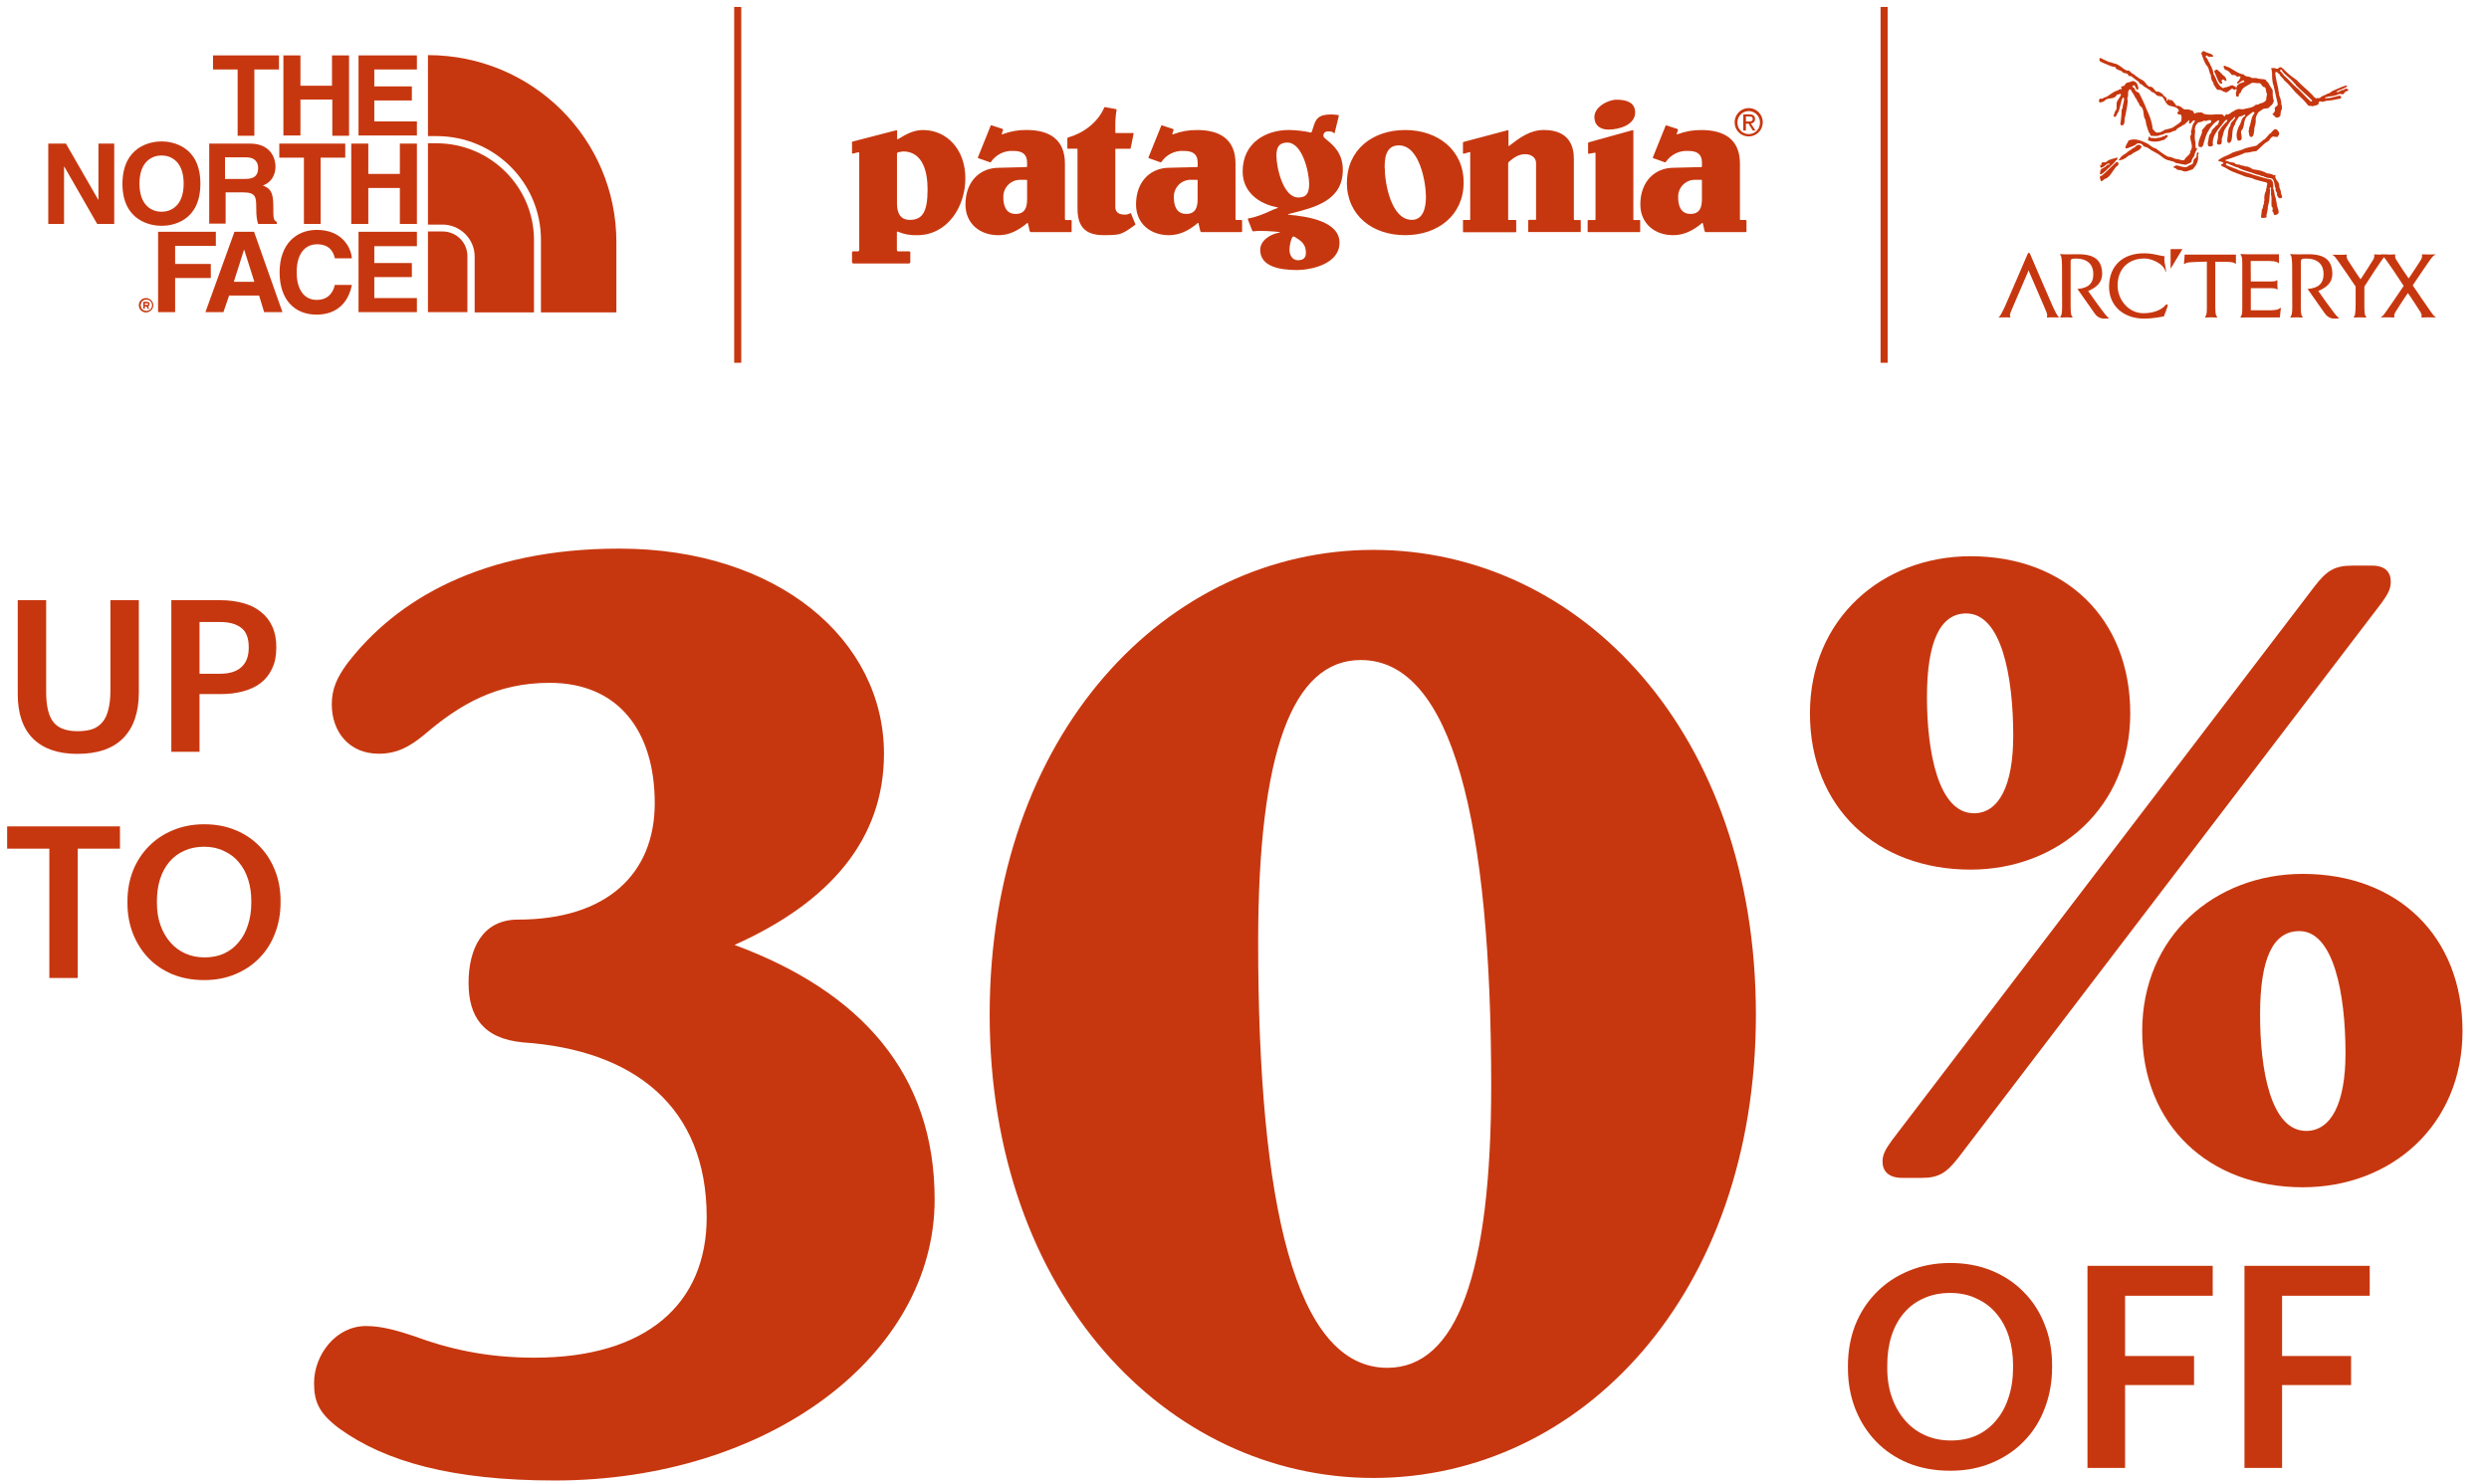 <svg width="275" height="164" viewBox="0 0 275 164" fill="none" xmlns="http://www.w3.org/2000/svg">
<path fill-rule="evenodd" clip-rule="evenodd" d="M16.387 33.389C16.457 33.389 16.526 33.458 16.526 33.596C16.526 33.665 16.491 33.734 16.422 33.873C16.404 33.873 16.395 33.881 16.387 33.89C16.378 33.899 16.369 33.907 16.352 33.907L16.491 34.115H16.457L16.352 34.184V34.149L16.178 33.873H16.003V34.115H15.829V33.354H16.212C16.282 33.354 16.317 33.354 16.387 33.389ZM16.351 33.665C16.386 33.665 16.386 33.631 16.386 33.596C16.386 33.562 16.351 33.562 16.351 33.596V33.562C16.351 33.562 16.316 33.527 16.247 33.527H16.003V33.7H16.247C16.316 33.7 16.351 33.665 16.351 33.665Z" fill="#C7370F"/>
<path fill-rule="evenodd" clip-rule="evenodd" d="M16.142 32.94C16.351 32.94 16.561 33.043 16.7 33.182C16.839 33.32 16.944 33.527 16.944 33.734C16.944 33.942 16.839 34.149 16.7 34.287C16.561 34.425 16.351 34.529 16.142 34.529C15.689 34.529 15.34 34.184 15.34 33.734C15.34 33.285 15.689 32.94 16.142 32.94ZM15.548 33.734C15.548 33.907 15.618 34.08 15.723 34.184C15.827 34.287 15.967 34.356 16.176 34.356C16.525 34.356 16.804 34.08 16.804 33.734C16.804 33.389 16.525 33.112 16.176 33.112C16.002 33.112 15.827 33.182 15.723 33.285C15.618 33.423 15.548 33.562 15.548 33.734Z" fill="#C7370F"/>
<path fill-rule="evenodd" clip-rule="evenodd" d="M28.103 15.006H26.255V7.681H23.535V6.126H30.823V7.681H28.103V15.006ZM33.194 10.998V14.972H31.311V6.126H33.194V9.478H36.681V6.126H38.564V15.006H36.716V10.998H33.194ZM41.355 7.681H46.063V6.126H39.611V14.972H46.063V13.417H41.355V11.102H45.505V9.547H41.355V7.681ZM10.877 15.87H12.62V24.75H10.737L7.11 18.427H7.076V24.75H5.332V15.87H7.285L10.842 22.055H10.877V15.87ZM22.14 20.293C22.14 16.147 19.036 15.628 17.851 15.628C16.665 15.628 13.562 16.147 13.527 20.293C13.527 24.439 16.665 24.958 17.851 24.958C19.036 24.958 22.14 24.474 22.14 20.293ZM17.851 23.403C18.863 23.403 20.292 22.781 20.292 20.293C20.292 17.805 18.863 17.183 17.851 17.183C16.84 17.183 15.41 17.805 15.41 20.293C15.41 22.781 16.84 23.403 17.851 23.403ZM33.578 24.75H35.426V17.425H38.146V15.87H30.858V17.425H33.578V24.75ZM40.692 20.777V24.75H38.809V15.87H40.692V19.222H44.179V15.87H46.062V24.75H44.179V20.777H40.692ZM17.467 34.494H19.35V30.728H23.291V29.173H19.35V27.169H23.849V25.614H17.467V34.494ZM24.686 34.494H22.698L25.906 25.614H28.068L31.207 34.494H29.184L28.626 32.663H25.313L24.686 34.494ZM28.102 31.142H25.836L26.952 27.618H26.986L28.102 31.142ZM36.995 28.517C36.856 27.998 36.542 26.996 35.007 26.996C34.101 26.996 32.776 27.584 32.776 30.106C32.776 31.695 33.403 33.147 35.007 33.147C36.053 33.147 36.751 32.559 36.995 31.488H38.878C38.495 33.423 37.239 34.771 34.972 34.771C32.601 34.771 30.892 33.181 30.892 30.106C30.892 26.996 32.706 25.407 35.007 25.407C37.693 25.407 38.773 27.238 38.878 28.551H36.995V28.517ZM41.355 27.204H46.063V25.614H39.611V34.494H46.063V32.939H41.355V30.624H45.505V29.07H41.355V27.204ZM23.116 15.87H27.614C29.985 15.87 30.439 17.598 30.439 18.392C30.439 19.36 29.951 20.189 29.044 20.5C29.776 20.811 30.195 21.088 30.195 22.746C30.195 24.059 30.195 24.37 30.578 24.508V24.75H28.521C28.381 24.336 28.312 23.886 28.312 22.953C28.312 21.744 28.242 21.26 26.847 21.26H24.929V24.716H23.116V15.87ZM28.521 18.565C28.521 19.429 28.068 19.775 27.091 19.775H24.86V17.39H27.196C28.312 17.39 28.521 18.082 28.521 18.565Z" fill="#C7370F"/>
<path fill-rule="evenodd" clip-rule="evenodd" d="M48.223 15.836H47.282V24.82H48.886C50.839 24.82 52.443 26.409 52.443 28.344V34.529H58.998V26.478C58.964 20.604 54.151 15.836 48.223 15.836Z" fill="#C7370F"/>
<path fill-rule="evenodd" clip-rule="evenodd" d="M47.283 15.041V6.092C58.826 6.092 68.102 15.352 68.102 26.755V34.529H59.767V26.513C59.767 20.155 54.606 15.041 48.225 15.041H47.283ZM48.886 25.58C50.42 25.58 51.641 26.79 51.641 28.31V34.495H47.282V25.58H48.886Z" fill="#C7370F"/>
<line x1="81.508" y1="0.767" x2="81.508" y2="40.095" stroke="#C7370F" stroke-width="0.782"/>
<path fill-rule="evenodd" clip-rule="evenodd" d="M178.614 11.018C179.596 11.018 180.66 11.262 180.66 12.424C180.66 13.83 178.854 14.322 177.712 14.322C176.797 14.322 176.157 13.854 176.157 12.939C176.145 11.845 177.63 11.018 178.614 11.018ZM121.982 11.936C121.264 13.548 119.732 14.701 118.02 15.195L118.008 15.189C117.957 15.204 117.923 15.253 117.927 15.307V16.328C117.927 16.481 118.006 16.436 118.006 16.436H118.97C119.081 16.436 119.049 16.522 119.049 16.522V23.047C119.049 24.985 119.849 25.988 121.927 25.988C123.78 25.988 123.92 25.938 125.381 24.879C125.409 24.87 125.431 24.848 125.44 24.819C125.45 24.791 125.446 24.76 125.431 24.735L125.391 24.642C125.285 24.391 125.012 23.746 124.978 23.629C124.937 23.491 124.84 23.582 124.84 23.582C124.635 23.698 124.398 23.743 124.165 23.711C123.812 23.711 123.227 23.576 123.227 22.885V16.525C123.227 16.525 123.204 16.439 123.327 16.439H124.808C124.808 16.439 124.905 16.481 124.931 16.345L125.241 14.801C125.241 14.801 125.281 14.701 125.173 14.701H123.315C123.315 14.701 123.227 14.736 123.227 14.613V13.81C123.224 13.258 123.27 12.708 123.365 12.165C123.365 12.165 123.42 12.083 123.286 12.056C123.189 12.035 122.88 11.98 122.602 11.93C122.377 11.89 122.172 11.853 122.117 11.842C122.086 11.833 122.053 11.838 122.027 11.856C122.001 11.875 121.985 11.904 121.982 11.936ZM118.261 24.314C118.436 24.314 118.404 24.438 118.404 24.438V25.532C118.404 25.709 118.235 25.653 118.235 25.653H113.89C113.89 25.653 113.802 25.653 113.77 25.532C113.75 25.449 113.728 25.361 113.707 25.273C113.66 25.087 113.613 24.899 113.586 24.741C113.545 24.509 113.387 24.741 113.387 24.741C112.496 25.456 111.531 25.994 110.301 25.994C108.224 25.994 106.669 24.679 106.669 22.602C106.669 20.014 108.314 18.543 110.348 18.543L113.442 18.466C113.442 18.466 113.48 18.466 113.48 18.334V17.978C113.48 17.063 112.978 16.681 111.973 16.681C110.992 16.618 110.051 17.076 109.492 17.89C109.492 17.89 109.454 17.978 109.331 17.922C109.208 17.866 108.107 17.49 108.107 17.49C108.107 17.49 108.01 17.49 108.063 17.346L109.442 13.927C109.442 13.898 109.457 13.871 109.481 13.856C109.506 13.841 109.537 13.84 109.562 13.854C109.655 13.89 109.983 13.994 110.271 14.085C110.48 14.151 110.668 14.211 110.731 14.233C110.766 14.242 110.796 14.266 110.811 14.3C110.826 14.333 110.826 14.371 110.81 14.404C110.783 14.497 110.752 14.588 110.716 14.677C110.608 14.936 110.792 14.828 110.792 14.828C111.632 14.509 112.524 14.352 113.422 14.366C115.97 14.366 117.659 15.431 117.659 18.078V24.109C117.659 24.109 117.639 24.314 117.747 24.314H118.261ZM113.375 19.875H112.817C112.298 19.845 111.79 20.035 111.416 20.4C111.043 20.764 110.839 21.27 110.854 21.794C110.854 22.676 111.105 23.644 112.224 23.644C113.276 23.644 113.481 22.864 113.481 22.014V19.955C113.481 19.955 113.51 19.875 113.375 19.875ZM148.819 20.17C148.819 16.578 151.63 14.369 155.247 14.369C158.865 14.369 161.711 16.578 161.711 20.17C161.711 23.762 158.9 25.991 155.247 25.991C151.595 25.991 148.807 23.779 148.807 20.164L148.819 20.17ZM155.991 24.297C153.683 24.297 152.999 20.193 152.999 18.587L152.985 18.581C152.985 17.755 152.985 16.06 154.554 16.066C156.859 16.066 157.546 20.17 157.546 21.776C157.546 22.982 157.225 24.297 155.991 24.297ZM174.567 25.647H168.942C168.942 25.647 168.846 25.662 168.846 25.568V24.391C168.846 24.282 168.971 24.294 168.971 24.294H169.635C169.743 24.294 169.714 24.212 169.714 24.212V18.022C169.714 17.375 169.129 17.04 168.504 17.04C167.767 17.04 167.236 17.443 166.713 17.884C166.662 17.925 166.632 17.986 166.631 18.052V24.229C166.631 24.229 166.607 24.312 166.718 24.312H167.411C167.411 24.312 167.522 24.27 167.522 24.409V25.585C167.524 25.608 167.516 25.631 167.499 25.646C167.482 25.662 167.46 25.669 167.437 25.665H161.71C161.71 25.665 161.64 25.706 161.64 25.556V24.409C161.64 24.273 161.71 24.312 161.71 24.312H162.362C162.47 24.312 162.44 24.215 162.44 24.215V16.901C162.44 16.901 162.496 16.766 162.332 16.822C162.169 16.878 161.748 16.984 161.748 16.984C161.748 16.984 161.637 17.037 161.637 16.916V15.798C161.637 15.675 161.736 15.678 161.736 15.678L166.558 14.395C166.558 14.395 166.666 14.339 166.666 14.46V16.06C166.666 16.237 166.777 16.09 166.777 16.09C167.905 15.225 169.047 14.366 170.576 14.366C173.477 14.366 173.889 16.307 173.889 17.534V24.206C173.889 24.206 173.889 24.315 173.974 24.315H174.558C174.558 24.315 174.652 24.288 174.652 24.412V25.547C174.663 25.694 174.555 25.653 174.555 25.653L174.567 25.647ZM175.549 15.725L180.364 14.389L180.354 14.394C180.366 14.389 180.463 14.345 180.463 14.472V24.218C180.463 24.218 180.42 24.315 180.557 24.315H181.112C181.112 24.315 181.217 24.247 181.217 24.423V25.544C181.217 25.544 181.261 25.653 181.127 25.653H175.505C175.505 25.653 175.414 25.694 175.414 25.559V24.423C175.414 24.273 175.505 24.315 175.505 24.315H176.183C176.32 24.315 176.282 24.206 176.282 24.206V17.078C176.282 17.06 176.283 17.042 176.285 17.023C176.291 16.941 176.297 16.859 176.186 16.878C175.911 16.922 175.601 16.987 175.601 16.987C175.601 16.987 175.461 17.051 175.461 16.901V15.828C175.458 15.775 175.496 15.729 175.549 15.725ZM131.659 19.872H132.217C132.355 19.872 132.322 19.952 132.322 19.952V22.011C132.322 22.861 132.118 23.641 131.066 23.641C129.947 23.641 129.695 22.673 129.695 21.791C129.681 21.267 129.885 20.761 130.258 20.397C130.631 20.032 131.14 19.842 131.659 19.872ZM137.092 24.312C137.267 24.312 137.235 24.435 137.235 24.435V25.53C137.235 25.706 137.066 25.65 137.066 25.65H132.735C132.735 25.65 132.648 25.65 132.615 25.53C132.596 25.446 132.574 25.359 132.552 25.271C132.506 25.084 132.459 24.896 132.431 24.738C132.39 24.506 132.233 24.738 132.233 24.738C131.341 25.453 130.377 25.991 129.147 25.991C127.069 25.991 125.515 24.677 125.515 22.6C125.515 20.011 127.16 18.54 129.194 18.54L132.288 18.464C132.288 18.464 132.326 18.464 132.326 18.331V17.978C132.326 17.063 131.823 16.681 130.818 16.681C129.834 16.613 128.886 17.072 128.326 17.89C128.326 17.89 128.288 17.978 128.165 17.922C128.042 17.866 126.949 17.49 126.949 17.49C126.949 17.49 126.853 17.49 126.909 17.346L128.285 13.936C128.285 13.907 128.3 13.88 128.324 13.865C128.349 13.85 128.379 13.849 128.405 13.863C128.498 13.899 128.826 14.003 129.114 14.094C129.322 14.16 129.511 14.22 129.573 14.242C129.608 14.251 129.637 14.275 129.652 14.307C129.667 14.34 129.667 14.377 129.652 14.41C129.626 14.503 129.595 14.594 129.559 14.684C129.451 14.942 129.635 14.834 129.635 14.834C130.475 14.515 131.367 14.358 132.265 14.372C134.813 14.363 136.508 15.431 136.508 18.078V24.109C136.508 24.109 136.481 24.312 136.592 24.312H137.092ZM143.453 21.826C141.738 21.826 141.031 18.455 141.031 17.251L141.022 17.263C141.022 16.192 141.364 15.769 142.22 15.757C143.936 15.757 144.643 19.125 144.643 20.331C144.643 21.402 144.298 21.826 143.453 21.826ZM142.812 26.194C142.646 26.371 142.47 27.109 142.47 27.601C142.47 28.157 142.763 28.76 143.408 28.76C143.993 28.76 144.285 28.492 144.285 27.936C144.285 26.95 143.736 26.603 142.985 26.141C142.978 26.145 142.969 26.144 142.957 26.142C142.926 26.138 142.875 26.13 142.801 26.209L142.812 26.194ZM147.32 14.653L147.365 14.68L147.353 14.692C147.353 14.692 147.426 14.816 147.47 14.657C147.475 14.636 147.496 14.552 147.526 14.43C147.643 13.964 147.896 12.945 147.917 12.824C147.943 12.671 147.821 12.706 147.821 12.706C147.775 12.702 147.73 12.697 147.683 12.692C147.489 12.672 147.288 12.65 147.099 12.65C145.863 12.65 145.454 12.983 145.179 13.809C145.179 13.809 144.998 14.354 144.94 14.548C144.899 14.683 144.805 14.642 144.805 14.642C144.01 14.471 143.201 14.378 142.389 14.366C139.899 14.366 137.295 15.748 137.295 18.96C137.295 21.237 139.136 22.544 141.059 22.893C141.059 22.893 141.351 22.938 141.059 23.026C140.876 23.08 140.63 23.191 140.335 23.323C139.714 23.603 138.877 23.98 137.962 24.129C137.962 24.129 137.821 24.135 137.889 24.3C137.924 24.367 138.292 25.323 138.35 25.476C138.391 25.585 138.531 25.565 138.531 25.565C139.163 25.435 141.009 25.603 141.302 25.638C141.594 25.674 141.302 25.718 141.302 25.718C140.349 25.879 139.236 26.577 139.236 27.615C139.236 29.421 141.293 29.845 143.303 29.845C144.688 29.845 147.996 29.259 147.996 26.821C147.996 24.382 144.259 23.911 142.427 23.735C142.117 23.705 142.427 23.641 142.427 23.641L142.597 23.598C145.282 22.93 148.364 22.163 148.364 18.769C148.364 16.924 147.29 16.038 146.661 15.519C146.401 15.304 146.216 15.152 146.216 15.021C146.205 14.901 146.242 14.781 146.32 14.689C146.397 14.596 146.509 14.539 146.628 14.53C147.07 14.503 147.123 14.534 147.32 14.653ZM187.936 19.873H187.378C186.858 19.841 186.349 20.031 185.975 20.395C185.601 20.76 185.397 21.267 185.412 21.791C185.412 22.673 185.663 23.641 186.782 23.641C187.834 23.641 188.038 22.861 188.038 22.011V19.952C188.038 19.952 188.076 19.873 187.936 19.873ZM192.821 24.312H192.318C192.204 24.312 192.24 24.109 192.24 24.109V18.075C192.24 15.442 190.551 14.372 187.991 14.372C187.093 14.358 186.201 14.515 185.361 14.834C185.361 14.834 185.177 14.942 185.285 14.684C185.321 14.594 185.352 14.503 185.379 14.41C185.394 14.377 185.393 14.34 185.378 14.307C185.363 14.275 185.334 14.251 185.3 14.242C185.237 14.22 185.05 14.161 184.842 14.095L184.84 14.094C184.552 14.003 184.224 13.899 184.131 13.863C184.105 13.849 184.075 13.85 184.05 13.865C184.026 13.88 184.011 13.907 184.011 13.936L182.635 17.346C182.579 17.49 182.676 17.49 182.676 17.49C182.676 17.49 183.771 17.866 183.894 17.922C184.017 17.978 184.055 17.89 184.055 17.89C184.613 17.076 185.555 16.617 186.536 16.681C187.541 16.681 188.043 17.063 188.043 17.978V18.331C188.043 18.464 188.008 18.464 188.008 18.464L184.914 18.54C182.88 18.54 181.235 20.011 181.235 22.6C181.235 24.677 182.787 25.991 184.867 25.991C186.097 25.991 187.062 25.453 187.953 24.738C187.953 24.738 188.111 24.506 188.152 24.738C188.179 24.896 188.226 25.084 188.272 25.27C188.294 25.358 188.316 25.446 188.336 25.53C188.368 25.65 188.455 25.65 188.455 25.65H192.795C192.795 25.65 192.964 25.706 192.964 25.53V24.435C192.964 24.435 192.996 24.312 192.821 24.312ZM99.105 17.016V22.491C99.105 23.473 99.426 24.3 100.522 24.3C101.892 24.3 102.485 23.453 102.485 20.952C102.485 16.937 100.475 16.737 99.768 16.737L99.227 16.828C99.15 16.857 99.1 16.933 99.105 17.016ZM101.982 14.372C100.969 14.372 100.191 14.789 99.215 15.378L99.227 15.375C99.227 15.375 99.104 15.431 99.119 15.316V14.483C99.124 14.455 99.113 14.426 99.09 14.409C99.067 14.391 99.037 14.388 99.011 14.401L94.233 15.639C94.233 15.639 94.137 15.634 94.137 15.757V16.878C94.137 17.028 94.242 16.975 94.242 16.975L94.797 16.837C94.797 16.837 94.934 16.784 94.934 16.934V27.621C94.935 27.662 94.92 27.701 94.892 27.73C94.864 27.759 94.826 27.776 94.785 27.777H94.271C94.271 27.777 94.137 27.756 94.137 27.921V28.963C94.137 29.124 94.312 29.119 94.312 29.119H100.463C100.527 29.092 100.571 29.032 100.577 28.963V27.924C100.582 27.888 100.571 27.851 100.547 27.823C100.523 27.795 100.488 27.78 100.451 27.78H99.23C99.093 27.78 99.093 27.595 99.093 27.595V25.668C99.088 25.643 99.098 25.617 99.119 25.602C99.14 25.588 99.167 25.587 99.189 25.6C99.859 25.885 100.583 26.02 101.31 25.994C104.694 25.994 106.658 22.847 106.658 19.702C106.658 16.513 104.612 14.372 101.982 14.372Z" fill="#C7370F"/>
<path fill-rule="evenodd" clip-rule="evenodd" d="M192.601 12.072C192.021 12.32 191.647 12.896 191.654 13.53C191.653 13.945 191.817 14.343 192.11 14.634C192.403 14.925 192.8 15.085 193.212 15.078C193.842 15.077 194.409 14.693 194.647 14.106C194.886 13.518 194.749 12.845 194.301 12.399C193.852 11.953 193.181 11.824 192.601 12.072ZM194.106 14.443C193.872 14.687 193.549 14.824 193.212 14.823L193.215 14.82C192.877 14.824 192.551 14.689 192.315 14.445C192.078 14.202 191.95 13.872 191.961 13.531C191.961 12.839 192.519 12.277 193.208 12.277C193.896 12.277 194.454 12.839 194.454 13.531C194.466 13.87 194.34 14.2 194.106 14.443ZM192.901 14.425H192.609V12.642H193.281C193.699 12.642 193.906 12.798 193.906 13.148C193.914 13.275 193.869 13.401 193.782 13.494C193.696 13.587 193.574 13.639 193.447 13.639L193.95 14.425H193.658L193.193 13.666H192.901V14.425ZM193.652 13.13C193.652 13.407 193.451 13.425 193.223 13.425H192.901V12.869H193.267C193.454 12.869 193.652 12.91 193.652 13.13Z" fill="#C7370F"/>
<line x1="208.168" y1="0.767" x2="208.168" y2="40.095" stroke="#C7370F" stroke-width="0.782"/>
<path fill-rule="evenodd" clip-rule="evenodd" d="M250.986 7.92C251.009 7.944 251.033 7.98 251.033 8.04C251.021 8.531 251.045 9.106 251.224 9.561C251.366 10.152 251.487 10.712 251.616 11.306L251.653 11.477C251.682 11.615 251.58 11.692 251.481 11.767C251.373 11.848 251.269 11.926 251.343 12.076C251.38 12.29 251.288 12.389 251.172 12.512C251.139 12.547 251.104 12.584 251.069 12.627C251.069 12.627 251.212 12.735 251.296 12.819C251.296 12.819 251.427 13.082 251.713 12.974C251.713 12.974 251.999 12.89 251.964 12.651C251.967 12.62 251.97 12.588 251.973 12.556C251.99 12.368 252.008 12.177 252.131 12.064C252.106 11.991 252.112 11.918 252.117 11.846C252.125 11.742 252.132 11.642 252.047 11.549C252.084 11.253 251.985 10.985 251.889 10.724C251.861 10.647 251.833 10.571 251.809 10.495C251.821 10.374 251.793 10.266 251.766 10.159C251.739 10.053 251.713 9.949 251.725 9.837L251.713 9.786C251.575 9.207 251.449 8.681 251.379 8.064L251.451 7.956C251.552 7.929 251.615 7.997 251.68 8.068C251.731 8.123 251.783 8.18 251.856 8.196C251.903 8.358 252.019 8.47 252.134 8.583C252.223 8.67 252.312 8.757 252.369 8.866C252.834 9.274 253.228 9.729 253.61 10.196C253.696 10.279 253.783 10.361 253.869 10.441C254.278 10.827 254.67 11.197 255.005 11.633C255.082 11.71 255.175 11.708 255.27 11.706C255.351 11.704 255.434 11.703 255.506 11.753C255.578 11.713 255.674 11.693 255.77 11.672C255.992 11.626 256.219 11.578 256.186 11.286C256.234 11.226 256.305 11.202 256.389 11.202C256.545 11.294 256.716 11.237 256.874 11.184C256.92 11.168 256.966 11.153 257.009 11.142C257.522 11.118 258.047 11.01 258.548 10.902C258.655 10.89 258.691 10.795 258.667 10.699C258.619 10.627 258.548 10.567 258.464 10.567C258.342 10.596 258.218 10.63 258.094 10.665C257.707 10.772 257.31 10.882 256.914 10.854L256.866 10.819C256.892 10.739 256.975 10.733 257.061 10.727C257.129 10.722 257.2 10.717 257.248 10.675C257.558 10.651 257.999 10.591 258.321 10.447C258.427 10.346 258.551 10.373 258.67 10.398C258.818 10.429 258.957 10.458 259.037 10.232C259.069 10.161 259.166 10.124 259.257 10.089C259.399 10.034 259.528 9.985 259.383 9.825L259.357 9.821C259.211 9.797 259.067 9.774 258.965 9.944C258.799 9.912 258.674 9.987 258.549 10.061C258.441 10.126 258.334 10.189 258.202 10.184C258.198 10.182 258.195 10.181 258.191 10.179C258.166 10.168 258.133 10.153 258.154 10.112C258.319 10.016 258.496 9.948 258.672 9.881C258.892 9.797 259.113 9.712 259.311 9.573C259.323 9.501 259.287 9.453 259.227 9.453C258.858 9.542 258.515 9.696 258.174 9.849C258.009 9.924 257.844 9.998 257.677 10.064C257.63 10.093 257.585 10.13 257.54 10.167C257.436 10.252 257.329 10.34 257.188 10.34C257.072 10.417 256.947 10.469 256.823 10.521C256.638 10.597 256.455 10.673 256.305 10.831C256.241 10.845 256.181 10.842 256.124 10.838C256.042 10.834 255.965 10.829 255.888 10.879C255.757 10.795 255.602 10.663 255.506 10.519C255.264 10.253 254.981 10.003 254.694 9.749C254.374 9.466 254.048 9.177 253.765 8.854C253.264 8.507 252.751 8.136 252.345 7.681L252.035 7.429C251.94 7.417 251.797 7.441 251.713 7.561C251.706 7.561 251.703 7.566 251.699 7.572C251.697 7.576 251.694 7.58 251.689 7.585C251.684 7.585 251.679 7.587 251.674 7.589C251.665 7.593 251.656 7.597 251.642 7.597H251.546C251.53 7.591 251.513 7.589 251.498 7.586C251.48 7.582 251.464 7.58 251.451 7.573L251.439 7.569C251.405 7.558 251.365 7.545 251.343 7.513C251.343 7.513 251.212 7.549 251.105 7.525C251.105 7.525 250.89 7.441 250.95 7.681C250.997 7.657 251.033 7.813 250.986 7.92ZM251.117 14.459C251.117 14.459 251.343 14.124 251.606 14.364C251.606 14.364 251.844 14.603 251.809 14.759C251.837 14.875 251.75 14.975 251.665 15.073C251.644 15.096 251.624 15.119 251.606 15.142C251.55 15.153 251.504 15.141 251.458 15.128C251.406 15.114 251.353 15.099 251.284 15.118C251.063 15.02 250.921 15.213 250.785 15.398C250.722 15.484 250.66 15.568 250.592 15.621C250.286 15.757 250.039 16.004 249.794 16.25C249.628 16.415 249.463 16.581 249.28 16.711C249.076 16.711 248.885 16.754 248.696 16.797C248.488 16.844 248.282 16.891 248.063 16.879C247.685 17.068 247.285 17.207 246.885 17.345C246.704 17.408 246.524 17.47 246.346 17.537H246.334C246.298 17.549 246.262 17.561 246.215 17.573C246.199 17.584 246.13 17.604 246.058 17.625C245.969 17.652 245.875 17.68 245.869 17.693C245.845 17.753 246 17.813 246.119 17.813C246.155 17.813 246.226 17.849 246.238 17.861C246.258 17.871 246.278 17.879 246.297 17.886C246.324 17.897 246.349 17.907 246.37 17.921C246.415 17.927 246.461 17.931 246.507 17.936C246.643 17.949 246.782 17.963 246.906 18.016C246.971 18.174 247.156 18.181 247.314 18.187C247.361 18.189 247.405 18.191 247.443 18.196C247.562 18.28 247.705 18.316 247.872 18.304C247.953 18.385 248.07 18.391 248.183 18.397C248.287 18.403 248.388 18.408 248.457 18.471C248.552 18.491 248.643 18.548 248.733 18.604C248.867 18.688 248.996 18.769 249.125 18.711V18.747C249.363 18.771 249.602 18.807 249.829 18.879C250.055 18.951 250.27 19.034 250.473 19.154C250.511 19.16 250.551 19.165 250.591 19.17C250.795 19.197 251.007 19.225 251.176 19.346C251.211 19.369 251.256 19.364 251.3 19.36C251.348 19.355 251.396 19.35 251.427 19.382C251.331 19.564 251.435 19.731 251.529 19.883C251.552 19.92 251.575 19.957 251.594 19.992C251.773 20.124 251.809 20.376 251.832 20.555C251.821 20.686 251.872 20.81 251.923 20.933C251.979 21.07 252.036 21.207 252.011 21.358C252.025 21.415 252.049 21.468 252.074 21.52C252.116 21.61 252.158 21.7 252.143 21.813C252.071 21.897 251.976 21.921 251.868 21.909C251.702 21.864 251.628 21.684 251.571 21.544C251.566 21.533 251.562 21.523 251.558 21.514C251.624 21.382 251.561 21.289 251.498 21.196C251.436 21.103 251.373 21.01 251.439 20.879C251.369 20.734 251.341 20.57 251.312 20.407C251.276 20.204 251.241 20.002 251.129 19.837C251.011 19.705 250.845 19.69 250.677 19.674C250.556 19.663 250.435 19.652 250.33 19.597C250.264 19.597 250.21 19.561 250.156 19.526C250.082 19.477 250.009 19.429 249.912 19.477C249.774 19.38 249.612 19.344 249.449 19.306C249.331 19.279 249.212 19.253 249.101 19.202C249.076 19.187 249.038 19.178 249.001 19.17C248.95 19.158 248.9 19.146 248.886 19.118C248.821 19.1 248.755 19.079 248.689 19.058C248.624 19.037 248.558 19.016 248.493 18.998C248.445 18.983 248.398 18.969 248.35 18.954C247.978 18.838 247.603 18.721 247.264 18.519C247.145 18.495 247.038 18.459 246.93 18.424C246.894 18.413 246.866 18.396 246.839 18.379C246.804 18.357 246.769 18.334 246.715 18.328C246.693 18.328 246.556 18.265 246.413 18.199C246.25 18.124 246.079 18.046 246.059 18.052C246.059 18.052 245.845 18.052 245.964 18.244C246.021 18.287 246.281 18.382 246.506 18.464C246.654 18.519 246.787 18.567 246.835 18.591C246.847 18.591 246.871 18.603 246.882 18.615L247.097 18.687C247.33 18.825 247.591 18.897 247.855 18.97L247.906 18.985L247.956 18.998C248.075 19.034 248.195 19.07 248.314 19.118C248.494 19.144 248.667 19.208 248.838 19.271C248.983 19.325 249.125 19.378 249.268 19.406C249.454 19.452 249.636 19.509 249.818 19.566C250.152 19.67 250.484 19.774 250.83 19.813C251.093 19.901 251.126 20.156 251.155 20.384C251.161 20.435 251.168 20.485 251.176 20.531C251.174 20.555 251.17 20.582 251.167 20.61C251.149 20.738 251.126 20.896 251.224 20.974C251.235 21.084 251.258 21.191 251.282 21.297C251.309 21.424 251.337 21.551 251.343 21.681C251.435 21.823 251.456 21.97 251.478 22.123C251.492 22.228 251.507 22.336 251.546 22.448C251.546 22.628 251.598 22.788 251.65 22.948C251.712 23.14 251.775 23.333 251.749 23.561C251.57 23.741 251.415 23.789 251.296 23.765C251.236 23.705 251.176 23.597 251.188 23.489C251.039 23.412 251.063 23.292 251.087 23.171C251.111 23.05 251.135 22.927 250.986 22.843C250.955 22.644 250.961 22.441 250.968 22.24C250.976 21.968 250.984 21.701 250.902 21.454C250.932 21.352 250.923 21.239 250.914 21.124C250.905 21.008 250.896 20.891 250.926 20.783L250.854 20.711C250.743 20.767 250.769 20.83 250.797 20.9C250.805 20.92 250.813 20.941 250.819 20.962C250.811 21.067 250.804 21.172 250.797 21.276C250.762 21.806 250.727 22.331 250.568 22.831C250.554 22.903 250.555 22.967 250.556 23.029C250.557 23.12 250.558 23.205 250.508 23.298C250.513 23.393 250.486 23.485 250.459 23.576C250.418 23.713 250.377 23.848 250.449 23.992C250.27 24.088 250.019 24.124 249.805 24.041C249.823 23.879 249.84 23.732 249.858 23.585C249.876 23.439 249.894 23.292 249.912 23.13C249.912 23.106 249.948 23.058 249.996 23.07C250.007 22.831 250.079 22.615 250.163 22.4C250.127 22.34 250.079 22.232 250.186 22.184C250.151 21.801 250.163 21.406 250.377 21.082C250.339 20.991 250.369 20.915 250.398 20.837C250.415 20.792 250.433 20.747 250.437 20.699C250.419 20.628 250.445 20.549 250.469 20.474C250.51 20.347 250.549 20.228 250.377 20.16C249.991 20.076 249.604 19.965 249.234 19.858L249.232 19.858C249.18 19.843 249.129 19.828 249.077 19.813C248.884 19.696 248.645 19.645 248.406 19.594C248.278 19.567 248.149 19.539 248.028 19.501C247.791 19.389 247.541 19.299 247.289 19.209C247.084 19.135 246.878 19.061 246.68 18.974C246.417 18.867 246.167 18.735 245.928 18.567C245.862 18.532 245.791 18.5 245.72 18.468C245.6 18.413 245.482 18.36 245.392 18.292C245.384 18.179 245.467 18.142 245.551 18.105C245.593 18.086 245.634 18.068 245.666 18.04C245.666 17.945 245.583 17.924 245.502 17.902C245.461 17.892 245.42 17.881 245.392 17.861C245.357 17.841 245.314 17.841 245.271 17.842C245.211 17.843 245.152 17.845 245.117 17.789C245.082 17.681 245.166 17.634 245.24 17.592C245.266 17.578 245.29 17.564 245.308 17.549C245.519 17.404 245.755 17.305 245.992 17.204C246.223 17.107 246.456 17.009 246.668 16.867C246.847 16.795 247.035 16.744 247.222 16.693C247.41 16.642 247.598 16.591 247.777 16.519C248.077 16.357 248.437 16.285 248.783 16.215C248.973 16.177 249.158 16.139 249.328 16.088C249.455 15.953 249.594 15.85 249.727 15.749C249.843 15.662 249.956 15.578 250.055 15.477C250.238 15.404 250.368 15.243 250.499 15.081C250.624 14.926 250.751 14.769 250.926 14.687C250.962 14.591 251.033 14.519 251.117 14.459ZM239.487 15.118C239.425 15.176 239.362 15.231 239.305 15.281C239.232 15.346 239.17 15.401 239.13 15.441C238.557 15.645 237.925 15.765 237.34 15.513C237.301 15.452 237.33 15.406 237.359 15.361C237.391 15.31 237.422 15.26 237.352 15.19C237.36 15.182 237.367 15.175 237.374 15.167C237.409 15.129 237.437 15.098 237.507 15.118C237.565 15.268 237.698 15.262 237.825 15.256C237.882 15.253 237.937 15.251 237.984 15.262C238.117 15.309 238.236 15.277 238.351 15.246C238.443 15.222 238.534 15.198 238.629 15.214C238.706 15.178 238.763 15.16 238.819 15.142C238.876 15.124 238.933 15.106 239.01 15.07C239.034 15.07 239.07 15.07 239.094 15.058C239.094 15.046 239.595 14.723 239.487 15.118ZM234.645 17.573C234.609 17.594 234.573 17.615 234.537 17.633L234.37 17.669C233.846 17.861 234.239 17.501 234.239 17.501C234.299 17.334 234.502 17.202 234.502 17.202C234.573 17.13 234.659 17.083 234.746 17.035C234.863 16.971 234.98 16.906 235.062 16.783C235.097 16.761 235.133 16.739 235.169 16.717L235.169 16.717C235.33 16.618 235.498 16.515 235.635 16.388C235.663 16.372 235.695 16.359 235.727 16.347C235.816 16.311 235.91 16.275 235.945 16.16C235.99 16.145 236.04 16.116 236.089 16.087C236.117 16.07 236.145 16.053 236.172 16.04C236.172 16.04 236.327 15.921 236.422 16.052C236.422 16.052 236.756 16.172 236.553 16.328C236.545 16.338 236.536 16.349 236.528 16.359C236.49 16.405 236.456 16.446 236.446 16.495C236.31 16.602 236.157 16.676 236.005 16.75C235.797 16.85 235.59 16.95 235.432 17.13C235.259 17.116 235.146 17.219 235.031 17.324C234.947 17.401 234.862 17.478 234.752 17.513C234.716 17.531 234.681 17.552 234.645 17.573ZM234.025 18.256C234.025 18.244 234.036 18.232 234.048 18.22C234.099 17.851 233.897 17.894 233.838 17.907C233.828 17.909 233.822 17.91 233.822 17.909C233.61 18.1 233.399 18.308 233.188 18.515C233.029 18.67 232.871 18.826 232.713 18.974C232.631 19.056 232.544 19.132 232.459 19.207C232.42 19.241 232.381 19.276 232.343 19.31C232.259 19.382 232.152 19.465 232.021 19.477C231.973 19.681 232.092 19.921 232.092 19.921C232.099 19.93 232.104 19.943 232.11 19.956C232.126 19.991 232.144 20.032 232.188 20.04C232.262 20.008 232.328 19.951 232.394 19.894C232.496 19.806 232.598 19.717 232.736 19.717C233.046 19.513 233.225 19.25 233.404 18.974L233.431 18.935C233.589 18.695 233.752 18.449 234.001 18.268C234.013 18.268 234.025 18.268 234.025 18.256ZM233.965 17.394C233.826 17.448 233.68 17.484 233.535 17.521C233.229 17.598 232.927 17.673 232.701 17.909C232.638 17.942 232.556 17.939 232.474 17.936C232.353 17.931 232.233 17.926 232.176 18.04C232.194 18.077 232.191 18.134 232.189 18.185C232.188 18.202 232.188 18.218 232.188 18.232L232.033 18.22L232.068 18.531C232.275 18.557 232.426 18.429 232.579 18.298C232.709 18.187 232.841 18.074 233.011 18.052L233.058 18.1V18.208C233.032 18.224 233.002 18.214 232.972 18.203C232.934 18.189 232.895 18.175 232.856 18.208C232.665 18.412 232.426 18.567 232.188 18.663C232.16 18.68 232.145 18.714 232.131 18.747C232.115 18.784 232.1 18.819 232.068 18.819L232.009 19.25C232.2 19.293 232.334 19.165 232.471 19.035C232.487 19.019 232.505 19.002 232.522 18.986C232.557 18.951 232.593 18.915 232.641 18.891C232.788 18.729 232.951 18.584 233.112 18.44C233.369 18.21 233.622 17.985 233.798 17.705C233.799 17.705 233.8 17.705 233.803 17.706C233.827 17.712 233.921 17.735 233.965 17.394ZM242.266 18.711C242.648 18.292 242.899 17.861 242.863 17.31L242.851 17.106C243.006 16.998 242.851 16.843 242.851 16.843C242.684 16.783 242.696 17.214 242.696 17.214C242.685 17.241 242.676 17.271 242.667 17.301C242.636 17.405 242.604 17.513 242.493 17.513C242.362 17.609 242.338 17.777 242.326 17.933C242.308 18.122 242.154 18.176 242.008 18.227C241.961 18.243 241.914 18.259 241.873 18.28C241.577 18.577 241.191 18.466 240.828 18.361C240.694 18.322 240.564 18.284 240.442 18.268C240.407 18.302 240.359 18.323 240.31 18.343C240.241 18.372 240.171 18.401 240.143 18.471C240.171 18.553 240.246 18.566 240.318 18.578C240.34 18.582 240.362 18.585 240.382 18.591C240.492 18.767 240.646 18.782 240.806 18.797C240.908 18.806 241.012 18.816 241.11 18.867C241.397 19.033 241.678 18.924 241.958 18.816C242.061 18.776 242.164 18.737 242.266 18.711ZM255.247 11.166C255.264 11.204 255.279 11.239 255.339 11.226C255.35 11.215 255.368 11.207 255.387 11.2C255.431 11.181 255.48 11.161 255.446 11.094C255.16 10.807 254.856 10.528 254.552 10.25C254.248 9.971 253.944 9.693 253.657 9.405C253.656 9.398 253.655 9.39 253.654 9.382C253.644 9.319 253.636 9.264 253.562 9.286C253.3 8.932 253.033 8.702 252.783 8.487C252.542 8.281 252.318 8.088 252.131 7.813C252.143 7.717 252.059 7.693 251.976 7.693C251.928 7.729 251.904 7.801 251.916 7.848C252.071 7.968 252.25 8.184 252.357 8.351C252.607 8.555 252.843 8.8 253.08 9.047C253.317 9.294 253.556 9.543 253.812 9.753C253.923 9.815 254.006 9.91 254.086 10.002C254.144 10.069 254.201 10.134 254.266 10.184C254.392 10.301 254.515 10.433 254.638 10.565C254.816 10.755 254.994 10.945 255.184 11.094C255.221 11.105 255.234 11.136 255.247 11.166Z" fill="#C7370F"/>
<path fill-rule="evenodd" clip-rule="evenodd" d="M246.083 9.609C246.334 9.549 246.668 9.262 246.859 9.561C246.882 9.573 246.906 9.549 246.93 9.525C247.014 9.549 247.014 9.633 247.026 9.693C247.073 9.717 247.085 9.657 247.109 9.645C247.109 9.477 247.24 9.405 247.348 9.286C247.55 9.19 247.765 9.094 247.968 9.046C247.944 8.938 247.908 8.878 247.801 8.866C247.801 8.902 247.753 8.926 247.741 8.95C247.491 8.962 247.431 9.262 247.181 9.226L247.157 9.094C247.371 8.962 247.479 8.711 247.55 8.495C247.467 8.363 247.276 8.495 247.157 8.471C247.038 8.292 246.811 8.268 246.596 8.292C246.382 8.052 246.203 7.753 245.869 7.729C245.761 7.609 245.666 7.501 245.678 7.334C245.761 7.154 245.916 7.369 246.036 7.357C246.68 7.573 247.205 8.16 247.92 8.232C248.051 8.483 248.373 8.447 248.624 8.507C248.791 8.699 249.053 8.603 249.304 8.627C249.614 8.771 250.007 8.699 250.33 8.807C250.413 8.89 250.413 9.13 250.58 9.058C250.64 9.322 250.842 9.489 250.938 9.729C251.188 9.92 251.081 10.28 251.105 10.555C251.176 10.723 251.081 10.902 251.224 11.034C251.236 11.322 251.057 11.621 250.795 11.753C250.675 12.064 250.294 11.944 250.043 12.04C249.864 12.22 249.65 12.256 249.483 12.459C249.351 12.699 249.184 12.962 249.232 13.262C249.244 13.441 249.22 13.609 249.173 13.777C249.113 14.004 249.041 14.208 249.065 14.435C248.982 14.687 249.065 15.07 248.719 15.154C248.66 15.118 248.54 15.094 248.564 14.986C248.397 14.902 248.588 14.711 248.433 14.615L248.505 14.1C248.552 13.992 248.588 13.896 248.612 13.777C248.731 13.334 248.767 12.855 249.101 12.495C249.089 12.399 248.994 12.364 248.898 12.376L248.23 12.89C248.016 13.142 247.98 13.453 247.92 13.777C247.872 14.04 247.813 14.292 247.61 14.483C247.562 14.831 247.777 15.154 247.622 15.465C247.503 15.501 247.348 15.621 247.228 15.489C246.978 14.986 247.181 14.376 247.383 13.921C247.419 13.873 247.455 13.825 247.479 13.777C247.658 13.441 247.646 12.986 248.063 12.819C248.063 12.759 248.063 12.687 247.992 12.663L247.717 12.819C247.61 12.879 247.467 12.831 247.371 12.915C247.205 13.19 246.99 13.453 246.93 13.765C246.548 14.256 246.704 14.998 246.525 15.585L246.358 15.777C246.274 15.813 246.179 15.801 246.119 15.729C246.012 15.346 246.179 15.01 246.167 14.627C246.215 14.364 246.25 14.088 246.441 13.873V13.765C246.489 13.477 246.823 13.298 246.966 13.034L246.918 12.938C246.799 12.926 246.787 13.058 246.739 13.118C246.501 13.274 246.322 13.525 246.167 13.765C246.095 13.873 246.024 13.992 245.952 14.1C245.69 14.388 245.642 14.783 245.547 15.142C245.38 15.394 245.594 15.765 245.356 15.944C245.236 15.992 245.117 15.992 244.998 15.944C244.879 15.801 244.986 15.621 245.01 15.465C245.081 15.202 245.058 14.855 245.093 14.591C245.26 14.316 245.463 14.016 245.702 13.765C245.809 13.633 245.94 13.513 246.059 13.418V13.238C245.952 13.202 245.857 13.346 245.785 13.405C245.69 13.525 245.594 13.645 245.499 13.777C244.962 14.435 244.366 15.106 244.497 16.064C244.402 16.184 244.258 16.184 244.115 16.196C243.948 16.16 243.936 15.98 243.924 15.837C244.056 15.441 243.972 14.927 244.33 14.639C244.306 14.292 244.688 14.184 244.807 13.909C244.902 13.909 244.926 13.825 244.974 13.789C244.998 13.765 245.022 13.765 245.069 13.777C245.058 13.621 245.165 13.525 245.189 13.382C245.153 13.334 245.153 13.262 245.069 13.298C244.855 13.441 244.652 13.597 244.485 13.789C244.032 14.28 243.722 14.902 243.567 15.525C243.471 15.765 243.483 16.04 243.292 16.244C243.161 16.268 243.006 16.268 242.911 16.172C242.827 15.633 243.101 15.214 243.256 14.747C243.34 14.627 243.221 14.424 243.352 14.316C243.531 14.136 243.65 13.956 243.805 13.777C243.96 13.633 244.27 13.669 244.318 13.418C244.306 13.178 243.912 13.31 243.912 13.31C243.841 13.382 243.626 13.358 243.626 13.358C243.543 13.31 243.447 13.358 243.447 13.358C243.352 13.453 243.018 13.513 242.863 13.537C242.815 13.573 242.779 13.633 242.66 13.777C242.541 13.98 242.445 14.232 242.541 14.459C242.493 14.747 242.481 15.046 242.493 15.346C242.541 15.573 242.589 15.837 242.577 16.088L242.589 16.352L242.791 16.448C242.791 16.448 242.684 16.531 242.624 16.699C242.505 16.867 242.493 17.094 242.41 17.298C242.29 17.406 242.219 17.561 242.159 17.705C242.171 18.064 241.73 18.064 241.491 18.22C241.098 18.136 240.752 18.1 240.37 18.004C240.167 17.813 239.893 17.825 239.654 17.729C239.177 17.669 238.843 17.274 238.45 17.022C238.08 16.819 237.698 16.639 237.352 16.364C237.221 16.28 237.066 16.268 236.935 16.184C236.911 16.196 236.887 16.208 236.863 16.208C236.637 15.741 236.183 15.849 236.183 15.849C236.148 15.861 236.112 15.873 236.076 15.897C235.802 16.16 235.432 16.208 235.098 16.364C235.015 16.388 234.871 16.448 234.812 16.328C234.859 16.028 235.074 15.801 235.182 15.525C235.933 15.214 236.684 15.585 237.317 15.897C237.591 16.1 237.853 16.34 238.187 16.412C238.629 16.723 239.046 17.07 239.535 17.322C239.821 17.31 240.06 17.442 240.287 17.537C240.501 17.609 240.787 17.585 241.002 17.705C241.121 17.693 241.3 17.765 241.372 17.621C241.551 17.262 242.028 17.13 242.016 16.675C242.398 16.16 241.956 15.609 241.992 15.046C242.111 14.915 242.123 14.699 242.064 14.543C242.171 14.268 242.195 14.004 242.29 13.729C242.314 13.645 242.553 13.441 242.493 13.322C242.243 13.19 242.123 13.717 241.909 13.645C241.706 13.549 242.028 13.405 241.849 13.286C241.849 13.286 241.527 13.597 241.384 13.729L241.324 13.789L241.193 13.813C240.943 14.076 240.573 14.076 240.382 14.435C240.251 14.447 240.12 14.495 239.988 14.543C239.833 14.687 239.428 14.699 239.428 14.699C239.201 14.699 239.046 14.831 239.046 14.831C238.915 14.879 238.784 14.927 238.641 14.927C238.342 15.106 238.02 15.01 237.686 15.01C237.495 14.986 237.627 14.735 237.448 14.687C237.328 14.376 237.209 14.052 237.126 13.717C237.09 13.573 237.066 13.418 237.054 13.262C236.72 12.831 236.959 12.208 236.577 11.801C236.41 11.741 236.338 11.537 236.303 11.37C236.076 11.226 236.136 10.95 235.933 10.819C235.814 10.471 235.563 10.244 235.42 9.908L235.313 9.872C235.038 10.028 235.158 10.399 235.11 10.675C234.979 10.819 235.086 11.022 235.086 11.202C235.038 11.777 234.907 12.304 234.812 12.843C234.692 13.094 234.788 13.441 234.669 13.693C234.645 13.753 234.597 13.801 234.549 13.837C234.442 13.873 234.311 13.849 234.263 13.753C234.263 13.729 234.275 13.717 234.275 13.693C234.347 13.166 234.406 12.651 234.406 12.136C234.573 11.944 234.502 11.657 234.597 11.441C234.633 11.226 234.752 10.95 234.621 10.759C234.418 10.89 234.382 11.178 234.335 11.417C234.203 11.789 234.192 12.244 233.917 12.579C233.858 12.711 233.822 12.902 233.643 12.926C233.369 12.819 233.679 12.531 233.667 12.316C233.953 12.1 233.822 11.693 233.858 11.393C233.917 11.022 234.251 10.807 234.347 10.435C234.215 10.292 234.06 10.483 233.893 10.471C233.607 11.034 233.011 10.747 232.617 11.046C232.45 11.286 232.152 11.286 231.997 11.334C231.866 11.214 231.866 11.118 231.997 10.902C232.14 10.926 232.355 10.914 232.474 10.783C232.832 10.723 233.094 10.435 233.392 10.268C233.631 10.064 233.953 10.052 234.192 9.861C234.251 9.849 234.406 9.908 234.43 9.777C234.144 9.429 234.704 9.621 234.776 9.381C234.883 9.058 235.253 9.142 235.48 8.998C235.575 8.974 235.73 8.914 235.826 9.01C236.148 9.13 236.207 9.465 236.267 9.741C236.243 9.825 236.207 9.968 236.088 9.932L235.838 9.429C235.766 9.453 235.659 9.417 235.623 9.513C235.563 9.717 235.802 9.657 235.861 9.801C235.873 10.088 236.148 10.148 236.338 10.28L236.577 10.747C236.768 11.166 236.995 11.585 237.138 12.016C237.448 12.639 237.71 13.322 237.818 14.016C237.77 14.292 238.044 14.471 238.211 14.639C238.569 14.711 238.927 14.543 239.13 14.364C239.452 14.28 239.797 14.208 240.084 14.088C240.394 13.837 240.716 13.705 240.99 13.405C241.002 13.226 241.062 13.106 241.026 12.867C240.954 12.459 240.716 12.783 240.609 12.567C240.442 12.376 240.847 12.352 240.704 12.136C240.442 11.717 239.905 11.825 239.535 11.597C239.249 11.357 239.165 11.034 238.963 10.759C238.819 10.615 238.605 10.639 238.426 10.603C238.163 10.507 238.044 10.172 237.746 10.172C237.412 9.777 236.959 9.693 236.613 9.322C236.529 9.274 236.327 9.298 236.374 9.118C236.112 8.89 235.766 8.687 235.504 8.435C235.372 8.387 235.265 8.447 235.158 8.351C235.122 8.064 234.764 8.124 234.561 8.028C234.335 7.669 233.81 7.825 233.691 7.393C233.202 7.405 232.832 7.094 232.39 6.962C232.223 6.902 232.056 6.819 231.949 6.675C231.949 6.675 231.925 6.531 232.056 6.387C232.379 6.579 232.665 6.675 232.987 6.842C233.213 6.854 233.38 6.962 233.571 7.01C234.12 7.07 234.49 7.597 234.991 7.801C235.289 7.705 235.408 8.04 235.635 8.148C235.814 8.196 235.957 8.435 236.148 8.507C236.362 8.711 236.672 8.795 236.899 8.986C237.114 9.214 237.293 9.633 237.662 9.585C237.949 9.681 238.032 9.98 238.259 10.136C238.533 10.052 238.724 10.268 238.939 10.387C238.974 10.519 239.094 10.603 239.201 10.687C239.344 10.795 239.464 10.902 239.38 11.118C239.523 11.262 239.464 10.926 239.631 10.95C239.678 10.974 239.666 11.01 239.666 11.058H239.941C240.155 11.214 240.287 11.465 240.454 11.669C240.549 11.801 240.668 11.561 240.764 11.741C241.038 11.765 241.145 12.076 241.42 12.1C241.682 12.04 241.944 12.124 242.171 12.22C242.362 12.232 242.362 12.447 242.445 12.567C242.684 12.412 242.982 12.423 243.28 12.435C243.34 12.447 243.376 12.495 243.412 12.543C243.65 12.663 243.996 12.663 243.996 12.663C244.127 12.687 244.569 12.663 244.569 12.663C244.747 12.615 245.117 12.639 245.117 12.639C245.511 12.591 245.63 12.699 245.666 12.771C245.714 12.795 245.749 12.831 245.785 12.879C245.869 12.795 245.869 12.603 246.036 12.627C246.048 12.651 246.083 12.651 246.071 12.675C246.119 12.699 246.143 12.651 246.167 12.627C246.417 12.615 246.525 12.352 246.763 12.304C246.871 12.268 246.954 12.088 247.073 12.148C247.312 11.944 247.598 12.124 247.872 12.064C248.338 11.932 248.851 11.944 249.22 11.585C249.351 11.537 249.53 11.609 249.614 11.465C249.805 11.417 250.019 11.37 250.186 11.25C250.449 11.118 250.389 10.795 250.437 10.543H250.461V10.34C250.306 10.136 250.425 9.801 250.222 9.633C249.876 9.657 249.888 9.13 249.53 9.19C249.292 9.214 249.041 9.118 248.803 9.154C248.373 9.465 247.694 9.621 247.574 10.232C247.467 10.316 247.3 10.399 247.383 10.579C247.336 10.639 247.264 10.699 247.157 10.687C246.978 10.603 247.061 10.364 247.038 10.22C247.121 10.112 247.109 9.956 247.109 9.837L247.014 9.849C246.882 9.992 246.727 9.896 246.632 9.765C246.382 9.92 246.215 10.148 245.952 10.22C245.749 10.16 245.535 10.088 245.392 9.944C245.26 10.004 245.105 9.849 244.998 9.944C244.843 9.777 244.724 9.561 244.604 9.369L244.628 9.346C244.58 9.334 244.485 9.286 244.521 9.214C244.545 9.214 244.569 9.202 244.592 9.214C244.366 8.95 244.258 8.627 244.27 8.304C244.079 8.028 244.091 7.669 243.924 7.381C243.531 6.962 243.412 6.399 243.209 5.896C243.268 5.777 243.364 5.609 243.531 5.657C243.805 5.86 244.163 5.872 244.449 6.052C244.473 6.112 244.58 6.244 244.449 6.292C244.258 6.208 243.996 6.387 243.865 6.136C243.781 6.124 243.734 6.16 243.686 6.22C243.698 6.327 243.781 6.423 243.865 6.459C243.948 6.747 244.187 6.998 244.258 7.286C244.437 7.381 244.318 7.633 244.497 7.729C244.437 7.896 244.604 8.004 244.545 8.196C244.712 8.304 244.688 8.519 244.819 8.663C244.962 9.082 245.189 9.513 245.606 9.741C245.69 9.729 245.749 9.693 245.821 9.657L245.809 9.645C245.821 9.693 245.952 9.621 246.083 9.609Z" fill="#C7370F"/>
<path fill-rule="evenodd" clip-rule="evenodd" d="M245.475 9.04C245.484 9.046 245.493 9.052 245.499 9.058C245.642 9.393 245.236 9.19 245.248 9.19C245.07 8.959 244.962 8.677 244.853 8.396C244.787 8.225 244.721 8.055 244.64 7.896C244.65 7.805 244.754 7.757 244.843 7.715C244.86 7.708 244.876 7.7 244.891 7.693C244.976 7.674 245.027 7.735 245.08 7.796C245.129 7.855 245.179 7.914 245.26 7.908C245.279 8.006 245.356 8.064 245.431 8.119C245.502 8.171 245.571 8.222 245.582 8.304C245.845 8.411 246 8.687 246 8.938C245.905 8.958 245.825 8.905 245.752 8.857C245.65 8.789 245.56 8.73 245.463 8.89C245.45 8.911 245.451 8.935 245.453 8.961C245.455 8.981 245.456 9.001 245.451 9.022C245.457 9.028 245.466 9.034 245.475 9.04ZM239.821 29.705V27.526H241.133L239.821 29.705ZM248.684 31.107H250.234C250.29 31.107 250.358 31.107 250.432 31.107C250.765 31.109 251.226 31.112 251.343 31.082C251.424 31.062 251.482 31.023 251.524 30.994C251.556 30.973 251.578 30.957 251.594 30.963C251.63 30.975 251.618 31.023 251.618 31.023V31.49C251.618 31.669 251.625 31.715 251.631 31.757C251.636 31.794 251.642 31.828 251.642 31.945C251.642 31.945 251.653 31.993 251.618 32.005C251.604 32.009 251.601 32.005 251.592 31.995C251.576 31.978 251.543 31.942 251.415 31.897C251.249 31.845 250.712 31.847 250.371 31.849C250.321 31.849 250.274 31.849 250.234 31.849H248.684V34.292H250.878C251.188 34.292 251.546 34.244 251.689 34.184C251.759 34.159 251.825 34.11 251.877 34.071C251.923 34.037 251.959 34.011 251.976 34.017C252.011 34.029 251.999 34.077 251.999 34.077C251.976 34.328 251.952 34.556 251.916 34.855L251.892 35.083H248.206C248.027 35.083 247.938 35.09 247.854 35.096C247.782 35.101 247.714 35.107 247.598 35.107C247.598 35.107 247.55 35.118 247.538 35.083C247.533 35.067 247.537 35.063 247.549 35.048C247.566 35.028 247.598 34.989 247.646 34.879C247.741 34.675 247.741 34.292 247.741 33.981V29.202C247.741 28.891 247.741 28.508 247.646 28.304C247.598 28.194 247.566 28.155 247.549 28.135C247.537 28.12 247.533 28.116 247.538 28.1C247.55 28.064 247.598 28.076 247.598 28.076C247.714 28.076 247.782 28.082 247.854 28.087C247.938 28.093 248.027 28.1 248.206 28.1H251.797V29.023C251.797 29.023 251.809 29.07 251.773 29.082C251.756 29.088 251.731 29.07 251.696 29.044C251.656 29.015 251.604 28.976 251.534 28.951C251.391 28.891 251.033 28.843 250.723 28.843H248.672L248.684 31.107ZM226.808 33.885C226.033 32.124 224.304 28.088 224.304 28.088C224.196 27.873 224.101 27.885 224.017 28.088C224.017 28.088 222.288 32.124 221.513 33.885C221.298 34.352 221.047 34.819 220.988 34.891C220.821 35.083 220.797 35.083 220.797 35.083C220.797 35.083 221.393 35.071 221.703 35.071C221.866 35.071 221.976 35.081 222.042 35.087C222.102 35.092 222.127 35.094 222.121 35.083C222.049 34.903 222.061 34.723 222.157 34.496C222.174 34.461 222.247 34.282 222.309 34.132C222.333 34.074 222.355 34.02 222.371 33.981C222.908 32.759 224.077 30.017 224.077 30.017C224.105 29.96 224.12 29.92 224.128 29.897C224.134 29.881 224.137 29.873 224.14 29.873C224.142 29.873 224.144 29.881 224.148 29.897C224.153 29.92 224.163 29.96 224.184 30.017C224.184 30.017 225.353 32.759 225.89 33.981C225.95 34.136 226.081 34.448 226.105 34.496C226.2 34.735 226.212 34.903 226.14 35.083C226.14 35.095 226.183 35.092 226.265 35.085C226.345 35.079 226.464 35.071 226.618 35.071C226.916 35.071 227.524 35.083 227.524 35.083C227.524 35.083 227.5 35.083 227.333 34.891C227.274 34.819 227.023 34.364 226.808 33.885ZM243.829 28.915V33.969C243.829 34.28 243.829 34.663 243.734 34.867C243.686 34.977 243.654 35.016 243.637 35.036C243.625 35.051 243.621 35.055 243.626 35.071C243.638 35.107 243.686 35.095 243.686 35.095C243.802 35.095 243.875 35.089 243.952 35.084C244.042 35.078 244.139 35.071 244.318 35.071C244.483 35.071 244.574 35.077 244.659 35.084C244.733 35.089 244.803 35.095 244.914 35.095C244.914 35.095 244.962 35.107 244.974 35.071C244.98 35.054 244.962 35.029 244.936 34.994C244.907 34.954 244.868 34.901 244.843 34.831C244.783 34.687 244.759 34.28 244.759 33.969V28.927H245.773C246.083 28.927 246.632 28.963 246.775 29.023C246.845 29.048 246.897 29.087 246.937 29.116C246.972 29.142 246.997 29.16 247.014 29.154C247.049 29.142 247.038 29.095 247.038 29.095V28.136H241.372C241.372 28.302 241.352 28.506 241.333 28.695C241.316 28.862 241.3 29.018 241.3 29.13C241.3 29.13 241.288 29.178 241.324 29.19C241.341 29.196 241.366 29.178 241.401 29.152C241.44 29.123 241.493 29.084 241.563 29.058C241.706 28.999 242.314 28.951 242.624 28.951L243.829 28.915ZM260.265 33.597V31.669C260.265 31.669 258.118 28.472 257.927 28.328C257.737 28.16 257.665 28.148 257.665 28.148C257.665 28.148 258.261 28.16 258.571 28.16C258.704 28.16 258.856 28.154 258.987 28.148C259.162 28.14 259.299 28.135 259.299 28.148C259.239 28.304 259.263 28.496 259.383 28.711C259.502 28.927 260.73 30.783 260.814 30.867C260.885 30.783 262.09 28.903 262.209 28.687C262.329 28.472 262.364 28.28 262.305 28.124C262.298 28.111 262.392 28.116 262.528 28.123C262.642 28.129 262.785 28.136 262.925 28.136H263.832C263.832 28.136 263.748 28.292 263.498 28.328C263.343 28.352 261.231 31.669 261.231 31.669V33.993C261.231 34.304 261.255 34.687 261.315 34.831C261.34 34.901 261.379 34.954 261.408 34.994C261.434 35.029 261.452 35.054 261.446 35.071C261.434 35.107 261.386 35.095 261.386 35.095C261.275 35.095 261.197 35.089 261.115 35.084C261.02 35.077 260.919 35.071 260.754 35.071C260.575 35.071 260.475 35.078 260.382 35.084C260.302 35.089 260.226 35.095 260.11 35.095C260.11 35.095 260.062 35.107 260.05 35.071C260.045 35.055 260.049 35.051 260.061 35.036C260.078 35.016 260.11 34.977 260.158 34.867C260.253 34.663 260.265 33.909 260.265 33.597Z" fill="#C7370F"/>
<path fill-rule="evenodd" clip-rule="evenodd" d="M236.816 34.615C237.722 34.615 238.748 34.376 239.356 33.621L239.523 33.717C239.523 33.717 239.452 33.981 239.32 34.34C239.213 34.615 239.082 34.963 239.082 34.963C238.462 35.095 237.567 35.214 236.923 35.214C234.549 35.214 232.975 33.741 233.023 31.598C233.07 29.286 234.621 27.957 236.983 27.993C237.63 28.001 238.24 28.142 238.614 28.228C238.756 28.261 238.864 28.285 238.927 28.292C238.963 28.304 239.106 28.316 239.153 28.304C239.153 28.304 239.106 28.627 239.153 28.963C239.169 29.101 239.199 29.246 239.229 29.389C239.266 29.568 239.302 29.744 239.308 29.897C239.32 29.945 239.32 30.017 239.32 30.017H239.249C239.225 29.873 239.177 29.753 239.13 29.681C238.712 28.987 237.591 28.567 236.935 28.567C235.158 28.567 233.941 29.717 233.965 31.61C233.989 33.118 235.158 34.615 236.816 34.615ZM229.528 31.933L231.412 34.615C231.579 34.879 231.925 35.214 232.498 35.214C232.808 35.214 233.046 35.178 233.046 35.178C233.046 35.178 232.999 35.178 232.82 34.999C232.462 34.675 230.709 32.16 230.709 32.16C231.46 31.837 232.295 31.334 232.259 30.16C232.2 28.484 231.067 28.052 229.313 28.1C229.098 28.112 228.621 28.112 228.359 28.112C228.18 28.112 228.063 28.105 227.954 28.099C227.859 28.094 227.771 28.088 227.655 28.088C227.655 28.088 227.608 28.076 227.596 28.112C227.584 28.148 227.679 28.22 227.679 28.22C227.822 28.424 227.822 29.358 227.822 29.669C227.822 30.033 227.826 31.124 227.829 32.124C227.832 32.97 227.834 33.749 227.834 33.969C227.834 34.28 227.822 34.663 227.727 34.867C227.679 34.977 227.647 35.016 227.63 35.036C227.618 35.051 227.614 35.055 227.619 35.071C227.631 35.107 227.679 35.095 227.679 35.095C227.794 35.095 227.874 35.09 227.96 35.084C228.062 35.078 228.172 35.071 228.359 35.071C228.524 35.071 228.608 35.077 228.687 35.084C228.755 35.089 228.82 35.095 228.931 35.095C228.931 35.095 228.979 35.107 228.991 35.071C228.997 35.054 228.979 35.029 228.953 34.994C228.924 34.954 228.885 34.901 228.86 34.831C228.8 34.687 228.776 34.28 228.776 33.969V28.927C228.776 28.603 228.931 28.579 229.337 28.579C230.673 28.567 231.269 29.274 231.281 30.244C231.305 31.334 230.721 31.849 229.528 31.933ZM256.842 34.615L254.957 31.933C256.15 31.849 256.735 31.334 256.723 30.244C256.711 29.274 256.114 28.567 254.779 28.579C254.373 28.579 254.218 28.603 254.218 28.927C254.218 29.382 254.206 33.969 254.206 33.969C254.206 34.28 254.23 34.687 254.289 34.831C254.315 34.901 254.353 34.954 254.382 34.994C254.408 35.029 254.426 35.054 254.421 35.071C254.409 35.107 254.361 35.095 254.361 35.095C254.25 35.095 254.185 35.089 254.116 35.084C254.038 35.077 253.954 35.071 253.789 35.071C253.602 35.071 253.491 35.078 253.39 35.084C253.304 35.09 253.224 35.095 253.109 35.095C253.109 35.095 253.061 35.107 253.049 35.071C253.044 35.055 253.048 35.051 253.06 35.036C253.076 35.016 253.109 34.977 253.156 34.867C253.252 34.663 253.264 34.28 253.264 33.969C253.264 33.75 253.261 32.971 253.258 32.127L253.258 32.124C253.255 31.124 253.252 30.033 253.252 29.669C253.252 29.358 253.252 28.424 253.109 28.22C253.109 28.22 253.013 28.148 253.025 28.112C253.037 28.076 253.085 28.088 253.085 28.088C253.201 28.088 253.289 28.094 253.383 28.099C253.492 28.105 253.61 28.112 253.789 28.112C254.051 28.112 254.528 28.112 254.743 28.1C256.496 28.052 257.629 28.484 257.689 30.16C257.737 31.334 256.89 31.837 256.138 32.16C256.138 32.16 257.892 34.675 258.249 34.999C258.428 35.178 258.476 35.178 258.476 35.178C258.476 35.178 258.237 35.214 257.927 35.214C257.367 35.214 257.021 34.879 256.842 34.615ZM268.913 34.903C268.722 34.723 266.575 31.538 266.575 31.538C266.575 31.538 268.579 28.52 268.793 28.34C268.984 28.184 269.115 28.112 269.115 28.112C269.115 28.112 268.591 28.124 268.281 28.124C268.152 28.124 268.007 28.118 267.882 28.112C267.717 28.105 267.589 28.099 267.589 28.112C267.636 28.28 267.601 28.496 267.481 28.711C267.35 28.927 266.205 30.687 266.122 30.771C266.05 30.699 264.857 28.903 264.738 28.687C264.619 28.472 264.595 28.28 264.655 28.124C264.655 28.111 264.518 28.117 264.343 28.124C264.212 28.13 264.06 28.136 263.927 28.136C263.617 28.136 263.08 28.124 263.08 28.124C263.08 28.124 263.044 28.184 263.271 28.304C263.533 28.448 265.573 31.598 265.573 31.598C265.573 31.598 263.462 34.735 263.271 34.903C263.08 35.071 263.009 35.083 263.009 35.083C263.009 35.083 263.605 35.071 263.915 35.071C264.047 35.071 264.19 35.078 264.308 35.083C264.457 35.091 264.566 35.096 264.559 35.083C264.499 34.927 264.523 34.735 264.643 34.52C264.762 34.304 265.955 32.472 266.038 32.388C266.122 32.472 267.326 34.304 267.446 34.52C267.565 34.735 267.589 34.927 267.529 35.083C267.529 35.096 267.671 35.09 267.85 35.083C267.983 35.077 268.137 35.071 268.269 35.071C268.567 35.071 269.175 35.083 269.175 35.083C269.175 35.083 269.104 35.071 268.913 34.903Z" fill="#C7370F"/>
<path d="M8.544 83.318C6.436 83.318 4.811 82.763 3.671 81.654C2.531 80.529 1.96 78.882 1.96 76.71V66.331H5.1V76.476C5.1 78.022 5.366 79.131 5.897 79.803C6.428 80.475 7.318 80.811 8.568 80.811C9.177 80.811 9.708 80.74 10.161 80.6C10.614 80.444 10.989 80.194 11.286 79.85C11.598 79.491 11.825 79.022 11.965 78.444C12.121 77.866 12.2 77.14 12.2 76.265V66.331H15.339V76.523C15.339 78.725 14.761 80.412 13.605 81.584C12.465 82.74 10.778 83.318 8.544 83.318ZM18.929 66.331H24.318C25.255 66.331 26.107 66.44 26.872 66.659C27.637 66.862 28.286 67.182 28.817 67.619C29.363 68.041 29.785 68.58 30.082 69.236C30.379 69.876 30.527 70.634 30.527 71.509V71.602C30.527 72.493 30.371 73.258 30.059 73.899C29.762 74.539 29.34 75.07 28.793 75.492C28.262 75.898 27.614 76.203 26.849 76.406C26.099 76.609 25.279 76.71 24.388 76.71H22.045V83.083H18.929V66.331ZM24.318 74.461C25.349 74.461 26.13 74.219 26.661 73.735C27.208 73.25 27.481 72.54 27.481 71.602V71.509C27.481 70.509 27.2 69.798 26.638 69.376C26.091 68.955 25.318 68.744 24.318 68.744H22.045V74.461H24.318ZM5.452 93.791H0.789V91.331H13.254V93.791H8.591V108.083H5.452V93.791ZM22.61 105.811C23.407 105.811 24.117 105.67 24.742 105.389C25.383 105.092 25.922 104.678 26.359 104.147C26.812 103.616 27.156 102.983 27.39 102.249C27.64 101.499 27.765 100.672 27.765 99.766V99.578C27.765 98.719 27.648 97.922 27.413 97.188C27.179 96.454 26.835 95.821 26.382 95.29C25.945 94.759 25.398 94.345 24.742 94.049C24.102 93.736 23.375 93.58 22.563 93.58C21.735 93.58 21.001 93.728 20.361 94.025C19.72 94.306 19.174 94.712 18.721 95.243C18.268 95.775 17.924 96.407 17.69 97.141C17.455 97.876 17.338 98.695 17.338 99.602V99.789C17.338 100.711 17.471 101.538 17.736 102.273C18.002 103.007 18.369 103.639 18.838 104.17C19.306 104.702 19.861 105.108 20.501 105.389C21.142 105.67 21.845 105.811 22.61 105.811ZM22.563 108.318C21.282 108.318 20.119 108.107 19.072 107.685C18.026 107.248 17.135 106.646 16.401 105.881C15.667 105.116 15.097 104.217 14.691 103.186C14.284 102.14 14.081 101.015 14.081 99.812V99.625C14.081 98.407 14.284 97.274 14.691 96.228C15.112 95.181 15.698 94.283 16.448 93.533C17.198 92.768 18.088 92.174 19.119 91.752C20.166 91.315 21.314 91.096 22.563 91.096C23.813 91.096 24.953 91.307 25.984 91.729C27.015 92.151 27.898 92.736 28.632 93.486C29.381 94.236 29.959 95.126 30.366 96.157C30.787 97.188 30.998 98.321 30.998 99.555V99.742C30.998 100.96 30.795 102.093 30.389 103.14C29.998 104.186 29.428 105.092 28.679 105.857C27.944 106.623 27.054 107.224 26.008 107.662C24.977 108.099 23.828 108.318 22.563 108.318Z" fill="#C7370F"/>
<path d="M51.77 108.629C51.77 104.851 53.309 101.633 57.228 101.633C67.023 101.633 72.34 96.595 72.34 88.759C72.34 80.923 68.422 75.465 60.726 75.465C54.849 75.465 50.791 77.844 46.873 81.203C45.333 82.462 43.934 83.301 41.835 83.301C38.617 83.301 36.657 80.923 36.657 77.844C36.657 76.165 37.217 74.906 38.337 73.366C43.794 66.23 53.309 60.632 68.422 60.632C85.914 60.632 97.668 70.707 97.668 83.301C97.668 92.677 91.791 99.674 81.156 104.431C95.149 109.609 103.265 118.704 103.265 132.558C103.265 149.769 84.934 163.623 61.286 163.623C49.951 163.623 42.535 161.524 37.497 157.885C35.258 156.206 34.699 154.947 34.699 152.848C34.699 149.769 37.077 146.551 40.436 146.551C42.255 146.551 44.074 147.111 45.753 147.67C49.531 149.07 53.729 150.049 59.047 150.049C71.501 150.049 78.078 144.032 78.078 134.517C78.078 122.343 70.101 116.046 57.787 115.206C53.309 114.786 51.77 112.267 51.77 108.629ZM151.743 163.343C128.934 163.343 109.344 143.053 109.344 112.128C109.344 81.062 128.934 60.772 151.743 60.772C174.692 60.772 194.003 81.062 194.003 112.128C194.003 143.053 174.692 163.343 151.743 163.343ZM153.282 151.169C160.979 151.169 164.757 140.674 164.757 119.964C164.757 91.138 160.559 72.946 150.344 72.946C142.787 72.946 139.009 83.162 139.009 104.151C139.009 132.977 143.067 151.169 153.282 151.169Z" fill="#C7370F"/>
<path d="M217.715 96.109C207.334 96.109 199.973 89.22 199.973 78.839C199.973 68.364 207.994 61.474 217.715 61.474C228.19 61.474 235.363 68.364 235.363 78.839C235.363 89.22 227.435 96.109 217.715 96.109ZM216.394 127.913C215.072 129.612 214.223 130.178 212.336 130.178H210.165C208.655 130.178 207.994 129.423 207.994 128.385C207.994 127.63 208.278 127.064 209.033 126.025L255.747 64.777C257.068 63.079 257.918 62.512 259.9 62.512H262.07C263.58 62.512 264.146 63.267 264.146 64.305C264.146 65.061 263.863 65.627 263.108 66.665L216.394 127.913ZM222.434 81.293C222.434 74.686 221.112 67.797 217.243 67.797C214.412 67.797 212.902 70.817 212.902 77.046C212.902 82.991 214.129 89.881 218.092 89.881C220.829 89.881 222.434 86.861 222.434 81.293ZM254.426 131.216C244.045 131.216 236.684 124.327 236.684 113.946C236.684 103.47 244.706 96.581 254.426 96.581C264.901 96.581 272.074 103.47 272.074 113.946C272.074 124.327 264.241 131.216 254.426 131.216ZM259.145 116.399C259.145 109.793 257.823 102.904 254.049 102.904C251.123 102.904 249.707 105.924 249.707 112.153C249.707 118.098 250.84 124.987 254.803 124.987C257.54 124.987 259.145 121.967 259.145 116.399Z" fill="#C7370F"/>
<path d="M215.543 159.202C216.605 159.202 217.553 159.015 218.386 158.64C219.24 158.244 219.958 157.692 220.542 156.984C221.146 156.276 221.604 155.433 221.916 154.454C222.249 153.454 222.416 152.35 222.416 151.142V150.892C222.416 149.747 222.26 148.685 221.947 147.706C221.635 146.727 221.177 145.883 220.573 145.175C219.99 144.467 219.261 143.915 218.386 143.519C217.532 143.103 216.564 142.895 215.481 142.895C214.377 142.895 213.398 143.093 212.544 143.488C211.69 143.863 210.961 144.405 210.357 145.113C209.753 145.821 209.295 146.664 208.983 147.643C208.67 148.622 208.514 149.716 208.514 150.924V151.173C208.514 152.402 208.691 153.506 209.045 154.485C209.399 155.464 209.888 156.307 210.513 157.015C211.138 157.724 211.877 158.265 212.731 158.64C213.585 159.015 214.523 159.202 215.543 159.202ZM215.481 162.545C213.773 162.545 212.221 162.264 210.826 161.702C209.43 161.118 208.243 160.317 207.264 159.296C206.285 158.276 205.525 157.078 204.984 155.703C204.442 154.308 204.171 152.808 204.171 151.205V150.955C204.171 149.33 204.442 147.82 204.984 146.425C205.546 145.029 206.327 143.832 207.327 142.832C208.326 141.812 209.514 141.02 210.888 140.458C212.284 139.875 213.814 139.583 215.481 139.583C217.147 139.583 218.667 139.864 220.042 140.427C221.416 140.989 222.593 141.77 223.572 142.77C224.572 143.769 225.342 144.957 225.884 146.331C226.446 147.706 226.727 149.216 226.727 150.861V151.111C226.727 152.735 226.456 154.245 225.915 155.641C225.394 157.036 224.634 158.244 223.634 159.265C222.656 160.285 221.468 161.087 220.073 161.67C218.698 162.253 217.168 162.545 215.481 162.545ZM230.636 139.896H244.476V143.207H234.791V149.861H242.414V153.079H234.791V162.233H230.636V139.896ZM247.983 139.896H261.822V143.207H252.138V149.861H259.761V153.079H252.138V162.233H247.983V139.896Z" fill="#C7370F"/>
</svg>
